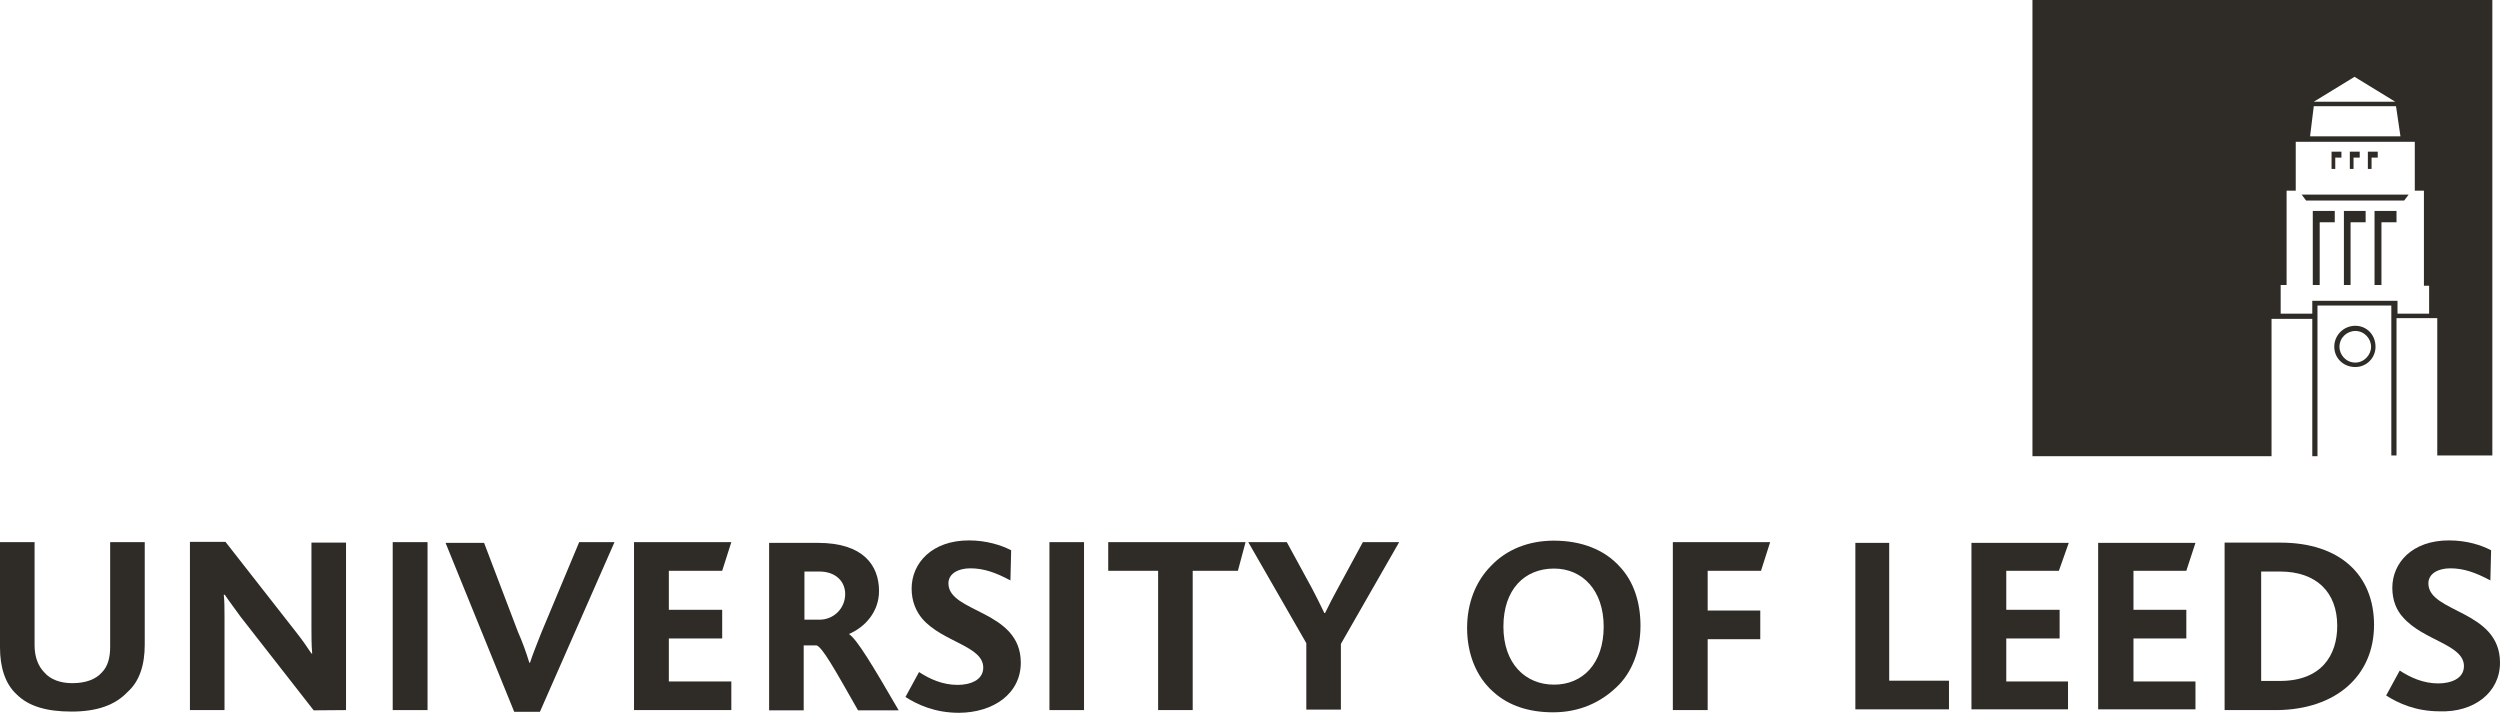 <?xml version="1.0" encoding="utf-8"?>
<!-- Generator: Adobe Illustrator 18.1.0, SVG Export Plug-In . SVG Version: 6.00 Build 0)  -->
<svg version="1.1" id="Layer_1" xmlns="http://www.w3.org/2000/svg" xmlns:xlink="http://www.w3.org/1999/xlink" x="0px" y="0px"
	 viewBox="0 0 1012.2 288.8" enable-background="new 0 0 1012.2 288.8" xml:space="preserve">
<g>
	<path fill="#2F2B26" d="M960.3,63.8h2.4v-2.4h-4v7h1.5V63.8z M953,63.8h2.4v-2.4h-4v7h1.5V63.8z M822.9,0v184.7h96.8v-55.6h16.5
		v55.6h2.1v-61h29.9v60.7h2.1v-55.6h16.5v55.6h22.3V0H822.9z M953.3,31.1l16.5,10.1h-33L953.3,31.1z M936.8,43h33.3l1.8,12.2h-36.6
		L936.8,43z M983.5,127h-12.8v-5.2h-34.5v5.2h-12.8v-11.6h2.4V77.2h3.7V57.4h48.2v19.8h3.7v38.5h2.1V127z M961.5,115.4h2.7V90h6.1
		v-4.6h-8.9V115.4z M933.7,81.2h39.7l1.8-2.4h-43.3L933.7,81.2z M949,115.4h2.7V90h6.1v-4.6H949V115.4z M945.6,63.8h2.4v-2.4h-4v7
		h1.5V63.8z M936.5,115.4h2.7V90h6.1v-4.6h-8.9V115.4z M953.6,131.9c-4.6,0-8.5,3.7-8.5,8.5c0,4.6,3.7,8.2,8.5,8.2
		c4.6,0,8.2-3.7,8.2-8.2C961.8,135.5,958.2,131.9,953.6,131.9z M953.6,146.8c-3.7,0-6.4-3.1-6.4-6.4c0-3.7,3.1-6.4,6.4-6.4
		c3.7,0,6.4,3.1,6.4,6.4S957.2,146.8,953.6,146.8z"/>
	<g>
		<path fill="#2F2B26" d="M58.6,261v-41.5h-14v42.4c0,4.3-0.9,7.9-3.4,10.4c-2.4,2.7-6.4,4.3-11.9,4.3c-4.9,0-8.9-1.5-11.3-4.3
			c-2.4-2.4-4-6.1-4-11v-41.8H0v42.7c0,7.9,2.1,14.7,6.7,18.9c4.9,4.9,12.2,7,22.3,7c10.4,0,17.7-2.7,22.6-7.9
			C56.5,275.9,58.6,269.2,58.6,261L58.6,261z"/>
		<path fill="#2F2B26" d="M140.1,287.5v-67.8h-14v34.5c0,2.7,0,7.3,0.3,10.4h-0.3c-1.8-2.7-3.7-5.5-6.4-8.9l-28.4-36.3H76.9v68.1h14
			v-37.2c0-3.1,0-7.3-0.3-9.5H91c2.1,3.1,4,5.5,6.4,8.9l29.6,37.9L140.1,287.5L140.1,287.5z"/>
		<polygon fill="#2F2B26" points="173.1,287.5 173.1,219.5 159,219.5 159,287.5 		"/>
		<path fill="#2F2B26" d="M248.8,219.5h-14.3l-15.3,36.6c-1.8,4.6-3.4,8.5-4.6,12.2h-0.3c-1.2-4-2.7-8.2-4.6-12.5l-13.7-36h-15.6
			l27.8,68.4h10.4L248.8,219.5L248.8,219.5z"/>
		<polygon fill="#2F2B26" points="296.1,287.5 296.1,275.9 270.8,275.9 270.8,258.5 292.4,258.5 292.4,246.9 270.8,246.9 
			270.8,231.1 292.4,231.1 296.1,219.5 256.7,219.5 256.7,287.5 		"/>
		<path fill="#2F2B26" d="M363.8,287.5c-10.1-17.4-16.8-28.7-20.1-30.8l0,0c6.4-2.7,12.2-8.9,12.2-17.4c0-10.4-6.4-19.5-24.7-19.5
			h-19.8v67.8h14v-26.3h5.2c2.4,0.9,6.7,8.5,16.8,26.3H363.8L363.8,287.5z M342.2,240.5c0,5.8-4.6,10.4-10.4,10.4h-6.1v-19.5h6.1
			C338.2,231.4,342.2,235.3,342.2,240.5L342.2,240.5z"/>
		<path fill="#2F2B26" d="M413.3,268.3c0-21.4-29.3-20.1-29.3-32.1c0-4,4-6.1,8.9-6.1c5.5,0,10.4,1.8,16.2,4.9l0.3-12.2
			c-4-2.1-10.1-4-17.1-4c-15,0-23.2,9.2-23.2,19.5c0,5.2,1.8,9.2,4.3,12.2c8.2,9.5,24.7,11,24.7,19.8c0,5.2-5.5,7-10.4,7
			c-6.1,0-11.3-2.4-15.6-5.2l-5.5,10.1c4.9,3.1,11.9,6.4,21.7,6.4C402.3,288.5,413.3,280.8,413.3,268.3L413.3,268.3z"/>
		<polygon fill="#2F2B26" points="438.9,287.5 438.9,219.5 424.9,219.5 424.9,287.5 		"/>
		<polygon fill="#2F2B26" points="504.3,219.5 448.7,219.5 448.7,231.1 468.9,231.1 468.9,287.5 482.9,287.5 482.9,231.1 
			501.2,231.1 		"/>
		<path fill="#2F2B26" d="M566.5,219.5h-14.7l-10.4,19.2c-1.5,2.7-3.4,6.4-4.9,9.5h-0.3c-1.5-3.1-3.4-7-4.9-9.8L521,219.5h-15.6
			l23.5,40.9v26.9h14v-26.6L566.5,219.5L566.5,219.5z"/>
		<path fill="#2F2B26" d="M664.2,253.4c0-9.5-2.7-18-8.5-24.1c-6.1-6.7-15.3-10.4-26.6-10.4c-10.4,0-19.2,3.7-25.3,10.1
			c-6.4,6.4-9.8,15.3-9.8,25.3c0,10.4,3.7,19.8,10.7,25.9c6.1,5.5,14.3,8.2,24.1,8.2c10.7,0,19.2-4,25.6-10.1
			C660.9,272.3,664.2,263.1,664.2,253.4L664.2,253.4z M649.3,253.7c0,15-8.5,23.5-20.1,23.5s-20.5-8.5-20.5-23.5
			c0-15,8.5-23.5,20.5-23.5C640.7,230.2,649.3,239,649.3,253.7L649.3,253.7z"/>
		<polygon fill="#2F2B26" points="716.7,219.5 677.3,219.5 677.3,287.5 691.4,287.5 691.4,258.8 712.7,258.8 712.7,247.2 
			691.4,247.2 691.4,231.1 713,231.1 		"/>
		<polygon fill="#2F2B26" points="789.1,287.2 789.1,275.6 764.9,275.6 764.9,219.8 751.2,219.8 751.2,287.2 		"/>
		<polygon fill="#2F2B26" points="837.3,287.2 837.3,275.9 812.3,275.9 812.3,258.5 833.9,258.5 833.9,246.9 812.3,246.9 
			812.3,231.1 833.6,231.1 837.6,219.8 798.2,219.8 798.2,287.2 		"/>
		<polygon fill="#2F2B26" points="888.9,287.2 888.9,275.9 863.8,275.9 863.8,258.5 885.2,258.5 885.2,246.9 863.8,246.9 
			863.8,231.1 885.2,231.1 888.9,219.8 849.5,219.8 849.5,287.2 		"/>
		<path fill="#2F2B26" d="M961.2,253c0-20.1-13.7-33.3-37.9-33.3h-22.6v67.8h21.4C945.6,287.2,961.2,273.8,961.2,253L961.2,253z
			 M946.3,253.4c0,11.9-6.4,22.3-23.2,22.3h-7.6v-44.3h7.6C938,231.4,946.3,239.9,946.3,253.4L946.3,253.4z"/>
		<path fill="#2F2B26" d="M1012.2,268.3c0-21.4-29-20.1-29-32.1c0-4,4-6.1,8.9-6.1c5.5,0,10.4,1.8,16.2,4.9l0.3-12.2
			c-4-2.1-9.8-4-17.1-4c-15,0-22.9,9.2-22.9,19.2c0,5.2,1.8,9.2,4.3,11.9c8.2,9.5,24.7,11,24.7,19.8c0,5.2-5.5,7-10.4,7
			c-6.1,0-11.3-2.4-15.6-5.2l-5.5,10.1c4.9,3.1,11.9,6.4,21.7,6.4C1001.5,288.5,1012.2,280.5,1012.2,268.3L1012.2,268.3z"/>
	</g>
</g>
</svg>
